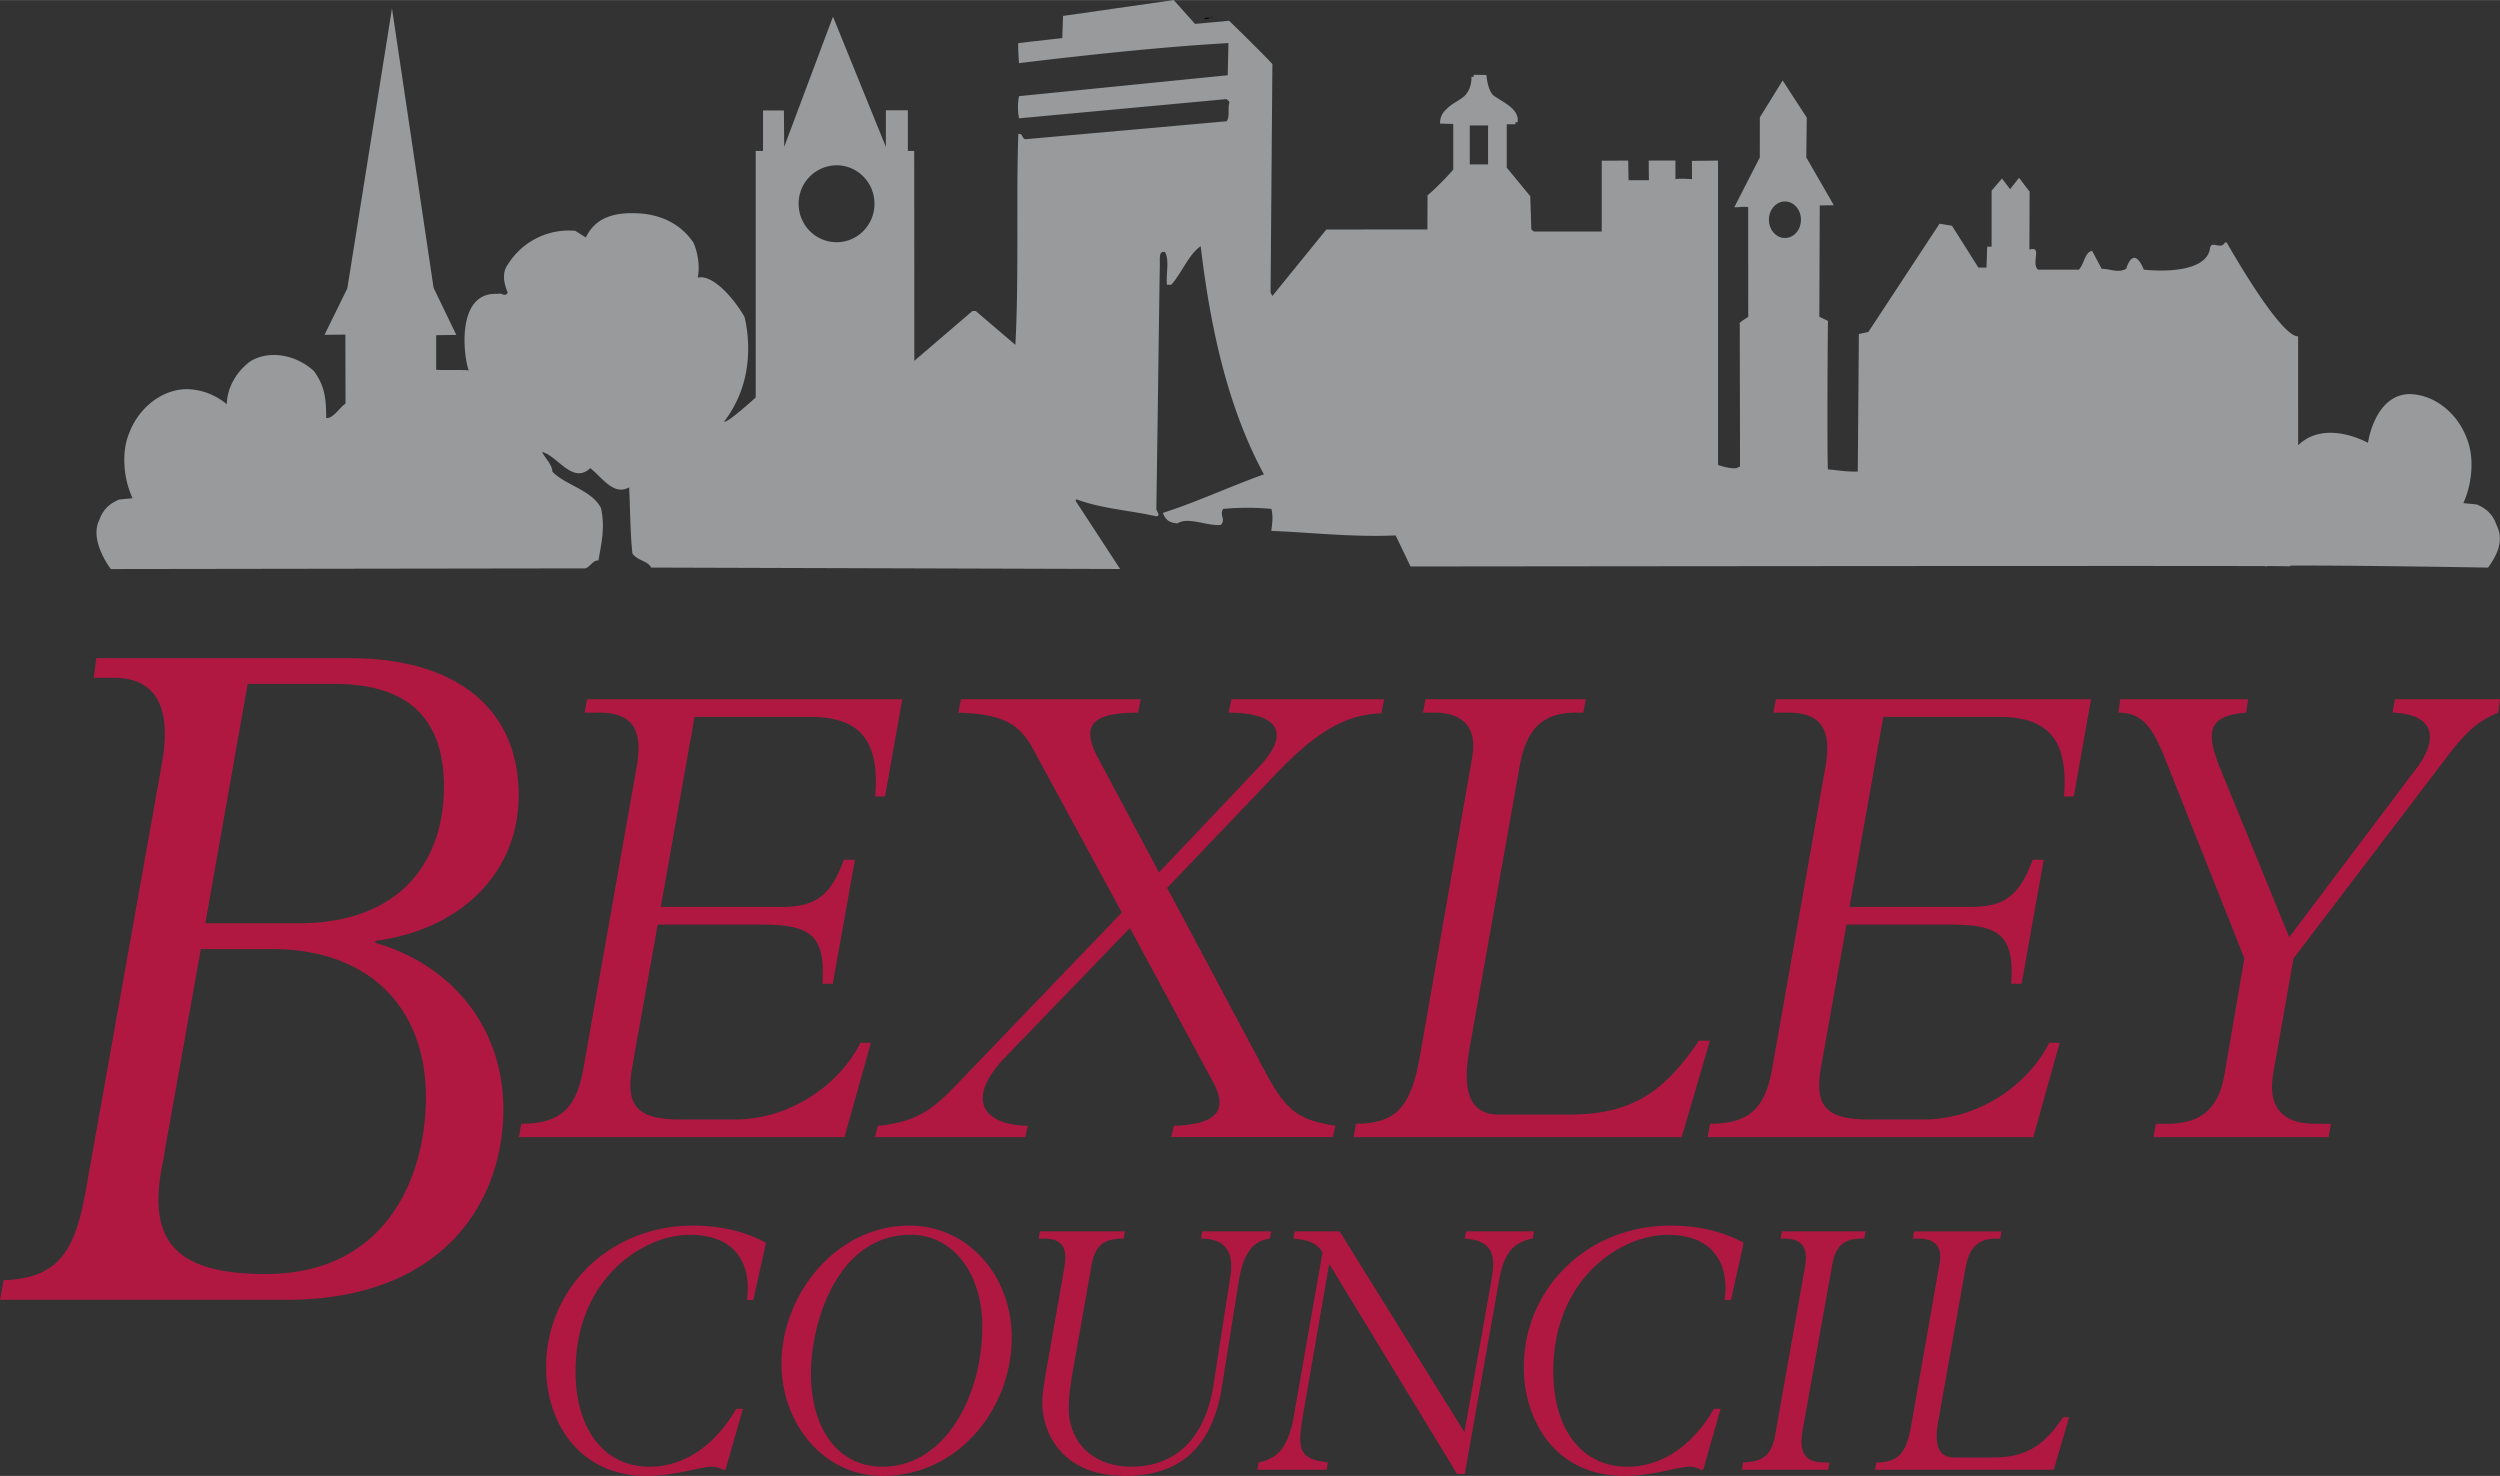 <svg xmlns="http://www.w3.org/2000/svg" width="2500" height="1476" viewBox="0 0 87.874 51.875"><rect x="0" y="0" width="87.874" height="51.875" fill="#333333" stroke="none"/><path d="M3.387 23.131l-.095.69h.697c1.456 0 2.057.979 1.709 2.973l-2.69 15.084c-.38 2.14-.981 3.046-2.881 3.118L0 45.685h10.065c5.445 0 7.628-3.373 7.628-6.708 0-2.793-1.741-5.041-4.495-5.838v-.073c3.039-.398 5.033-2.428 5.033-5.112 0-3.046-2.184-4.823-5.95-4.823H3.387zm5.318.907h3.07c2.849 0 3.83 1.487 3.83 3.626 0 2.429-1.361 4.786-5.128 4.786h-3.26l1.488-8.412zm-1.646 9.318h2.5c3.355 0 5.412 1.995 5.412 5.222 0 2.647-1.297 6.2-5.634 6.2-3.07 0-4.115-1.087-3.671-3.625l1.393-7.797zM30.05 30.218h-.389c-.476 1.312-1.037 1.657-2.203 1.657h-4.233l1.188-6.68h4.04c1.663 0 2.483.693 2.311 2.796h.345l.605-3.414h-11.08l-.086.47h.539c1.253 0 1.491.742 1.296 1.88l-1.879 10.639c-.237 1.312-.733 1.931-2.181 1.931l-.087.47h11.447l.929-3.316h-.367c-.777 1.535-2.527 2.697-4.427 2.697h-1.901c-1.642 0-1.922-.568-1.685-1.904l.886-4.948h3.628c1.685 0 2.29.321 2.16 2.078h.367l.777-4.356zM44.874 27.175c1.282-1.336 2.352-2.078 3.682-2.103l.095-.495h-5.37l-.095.47c1.711 0 2.21.692 1.092 1.88l-3.539 3.736-2.162-4.058c-.594-1.138-.166-1.558 1.426-1.558l.095-.47h-6.32l-.095.47c1.591.049 2.162.396 2.661 1.336l3.089 5.69-5.465 5.69c-.95.99-1.497 1.658-3.112 1.807l-.096.396h5.275l.095-.396c-1.734-.05-2.114-1.04-.808-2.401l4.395-4.553 2.923 5.418c.452.842.333 1.485-1.378 1.535l-.095.396h5.678l.096-.396c-1.378-.224-1.759-.545-2.566-2.079l-3.351-6.284 3.85-4.031zM60.103 36.577h-.389c-1.296 1.931-2.483 2.598-4.601 2.598h-2.418c-1.102 0-1.296-.915-1.037-2.351l1.749-9.847c.216-1.262.735-1.93 1.966-1.93h.281l.086-.47h-5.637l-.086.47h.411c.993 0 1.511.52 1.317 1.583l-1.836 10.491c-.302 1.682-.755 2.375-2.246 2.375l-.086.47h11.534l.992-3.389zM71.836 30.218h-.389c-.476 1.312-1.037 1.657-2.203 1.657H65.01l1.188-6.68h4.039c1.663 0 2.484.693 2.311 2.796h.345l.605-3.414H62.42l-.087.47h.54c1.253 0 1.49.742 1.296 1.88L62.29 37.566c-.238 1.312-.734 1.931-2.181 1.931l-.087.47h11.447l.928-3.316h-.367c-.777 1.535-2.527 2.697-4.427 2.697h-1.9c-1.642 0-1.923-.568-1.685-1.904l.886-4.948h3.628c1.685 0 2.29.321 2.16 2.078h.367l.777-4.356zM80.617 33.683l5.314-6.978c.69-.916 1.101-1.336 1.879-1.658l.064-.47h-3.693l-.086.47c1.489.049 1.62.916.863 1.93l-4.492 5.962-2.44-5.962c-.519-1.286-.389-1.832.928-1.93l.065-.47h-4.492l-.065.47c.928 0 1.252.644 1.706 1.781l2.721 6.854-.691 4.033c-.194 1.163-.734 1.782-2.03 1.782h-.388l-.087.47h6.155l.087-.47h-.562c-1.21 0-1.663-.644-1.469-1.782l.713-4.032zM26.478 45.69l.446-2.007c-.729-.404-1.6-.606-2.576-.606-2.893 0-5.152 2.183-5.152 4.986 0 1.927 1.165 3.813 3.528 3.813 1 0 1.895-.324 2.282-.324.165 0 .259.027.412.107h.083l.611-2.142h-.235c-.753 1.307-1.846 2.035-3.047 2.035-1.587 0-2.599-1.307-2.599-3.355 0-3.274 2.388-4.797 4.022-4.797 1.612 0 2.177 1.038 2 2.291h.225v-.001zM35.562 47.011c0-2.21-1.577-3.935-3.588-3.935-2.623 0-4.505 2.466-4.505 4.851 0 2.076 1.446 3.948 3.553 3.948 2.67 0 4.54-2.372 4.54-4.864zm-1.035-.391c0 2.479-1.33 4.931-3.505 4.931-1.529 0-2.518-1.28-2.518-3.287 0-1.726.894-4.865 3.517-4.865 1.459 0 2.506 1.335 2.506 3.221zM43.542 45.03c.153-.958.482-1.416 1.094-1.496l.047-.255H42.26l-.047.255c.741 0 1.188.337 1.034 1.334l-.599 3.84c-.307 1.939-1.412 2.842-2.883 2.842-1.316 0-2.199-.821-2.199-2.062 0-.35.047-.741.141-1.293l.659-3.718c.129-.729.447-.944 1.129-.944l.047-.255h-2.987l-.047.255h.199c.694 0 .812.404.706 1.011l-.635 3.611c-.094.566-.141.85-.141 1.172 0 .875.564 2.547 2.905 2.547 1.776 0 3.047-.835 3.411-3.153l.589-3.691zM45.51 43.279l-.047.255c.529.041.835.162 1.023.485l-1.011 5.767c-.212 1.186-.624 1.482-1.235 1.617l-.047.255h2.435l.047-.255-.094-.014c-.929-.135-.977-.471-.788-1.617l.929-5.349 4.493 7.383h.271l1.211-6.831c.164-.903.482-1.32 1.176-1.442l.047-.255h-2.387l-.047.255c.941.067 1.105.525.941 1.442l-.953 5.362-4.388-7.06H45.51v.002zM60.844 45.69l.446-2.007c-.729-.404-1.6-.606-2.576-.606-2.893 0-5.152 2.183-5.152 4.986 0 1.927 1.165 3.813 3.528 3.813 1.001 0 1.895-.324 2.283-.324a.77.77 0 0 1 .412.107h.082l.611-2.142h-.235c-.752 1.307-1.846 2.035-3.046 2.035-1.588 0-2.599-1.307-2.599-3.355 0-3.274 2.387-4.797 4.021-4.797 1.612 0 2.177 1.038 2 2.291h.225v-.001zM64.399 44.464c.119-.661.4-.93 1.036-.93h.094l.047-.255h-2.941l-.047.255h.153c.611 0 .823.337.706.983l-1.035 5.834c-.118.688-.317 1.024-1.141 1.051l-.047.255h3.034l.047-.255h-.176c-.647 0-.917-.296-.765-1.146l1.035-5.792zM72.729 49.813h-.212c-.705 1.051-1.352 1.415-2.504 1.415h-1.318c-.6 0-.706-.498-.565-1.28l.953-5.362c.119-.688.4-1.051 1.071-1.051h.153l.047-.255h-3.071l-.047.255h.224c.541 0 .823.283.717.862l-1 5.713c-.165.917-.412 1.293-1.223 1.293l-.047.255h6.281l.541-1.845z" fill="#b01842"/><path fill="#fff" d="M41.218.016l.31.352-.31-.352zM41.618.442l.18.221-.18-.221z"/><path d="M42.675.618c-.142-.044-.22.088-.348.044.051-.073.322-.029.348-.044z"/><path fill="#fff" d="M43.165.663l.245.205-.245-.205zM63.427 5.463l.064.147-.064-.147z"/><path d="M61.161 16.338l-.009-4.987c-.02-.016.298-.215.298-.215l-.002-3.86c-.181-.03-.486.028-.486 0l.895-1.745.001-1.407.802-1.298.847 1.305-.016 1.4.968 1.68-.495.007-.015 3.911.306.15c-.012.032-.034 4.188-.01 5.059a.78.78 0 0 0 .01.159c.387.03.632.088 1.045.074l.002-.232.036-4.601.335-.074 2.501-3.804.438.073.928 1.47h.284l.025-.735h.155v-1.97l.365-.425.286.373.314-.4s.343.458.371.485l-.007 2.039c.477-.147.038.499.309.705h1.431c.193-.207.206-.618.465-.661l.334.631c.322 0 .555.162.864 0 0 0 .237-.884.619.03-.01.001 2.106.258 2.32-.705.025-.382.387.044.529-.25h.064s1.861 3.312 2.51 3.302l.001 3.825c.966-.933 2.455-.083 2.455-.083s.222-1.66 1.429-1.715c.902 0 1.715.675 2.037 1.542.296.705.18 1.66-.116 2.291l.464.045c.335.132.58.352.708.734.271.543.008 1.061-.301 1.487 0 0-4.905-.085-6.953-.07l.006.024a34.54 34.54 0 0 0-.771-.007c-.077.005-.118.012-.116.02 0 .052 0 .039.004-.02-5.035-.015-30.045.014-30.045.014l-.524-1.093c-1.497.07-3.01-.106-4.367-.158.015-.229.077-.439 0-.773a9.087 9.087 0 0 0-1.698 0c-.139.245.109.352-.077.562-.479.053-1.143-.299-1.527-.053-.232-.017-.417-.087-.51-.369 1.204-.387 2.36-.932 3.549-1.354-.06-.109-.117-.221-.174-.333-1.163-2.3-1.724-4.968-2.049-7.686-.416.281-.648.915-1.033 1.354h-.155c-.03-.439.093-.845-.062-1.144-.216-.07-.185.211-.185.369-.038 2.464-.066 4.774-.1 7.105l-.023 1.546c0 .087.17.245 0 .264-.926-.212-1.914-.264-2.809-.599l-.03.054 1.566 2.396-16.485-.05c-.129-.25-.465-.228-.658-.493-.078-.72-.077-1.549-.115-2.328-.542.309-.941-.338-1.367-.675-.358.341-.688.14-1.008-.115-.231-.185-.457-.397-.685-.452.07.149.206.292.29.452.04.077.069.156.073.242.452.47 1.398.651 1.708 1.282.154.705 0 1.293-.09 1.836-.194-.015-.296.235-.464.279l-16.677.024c-.311-.425-.679-1.167-.409-1.711.13-.381.375-.602.71-.734l.463-.044a3.293 3.293 0 0 1-.284-1.172c-.021-.389.026-.783.168-1.119.322-.866 1.135-1.543 2.037-1.543.516.015.98.191 1.393.529.013-.632.386-1.189.837-1.514.696-.411 1.625-.205 2.23.353.374.529.426.94.426 1.646.245.029.474-.375.68-.507l-.005-2.425-.733.008.801-1.631 1.57-9.841 1.462 9.82.799 1.656-.708.009v1.212c.025.028 1.063-.006 1.144.028-.19-.516-.446-2.784 1.024-2.691.128-.06.245.132.348-.044-.129-.31-.219-.676 0-.984a2.523 2.523 0 0 1 2.372-1.19l.374.235c.399-.852 1.289-.896 2.011-.837.684.073 1.341.382 1.767 1.013.167.368.232.853.154 1.235.554-.133 1.325.81 1.646 1.383.117.499.426 2.187-.718 3.674.09.087 1.11-.846 1.11-.846V5.302h.257V3.879h.734l.01 1.279L29.279.583l1.859 4.575V3.872h.773v1.43h.223l.005 7.377 2.042-1.75h.116l1.393 1.189c.128-2.335.025-5.258.104-7.403.154-.059.115.147.245.176l7.076-.632c.13-.176.026-.47.104-.675l-.104-.104-7.296.676a1.999 1.999 0 0 1 0-.779l7.335-.735.026-1.131c-2.334.133-4.925.412-7.362.705-.012-.19-.038-.543-.025-.705l1.546-.176.026-.778L41.256 0l.749.838 1.198-.111s1.173 1.139 1.521 1.521l-.064 8.035.064.117 1.896-2.335 3.553-.003.005-1.205c-.024.045.564-.496.904-.901V4.354a16.726 16.726 0 0 1-.465-.014c0-.255.106-.408.251-.529.162-.17.406-.268.604-.434.146-.148.251-.351.25-.678l.076.004.001-.076.447.006s.043.577.274.738c.331.231.892.463.822.922l-.071-.002a.468.468 0 0 1-.006.073l-.304.002v1.523l.827 1.003.038 1.171.089.073H56.3V5.645l.931-.003.012.689h.715l-.007-.687c.016-.009.901-.003.94-.003v.661c.021-.041.587-.017.582.001l-.002-.653c-.015.005.917-.009.917-.009l.001 10.697v.002s.385.142.644.113l.128-.059v-.056zM28.072 7.159c0 .747.597 1.352 1.333 1.352.737 0 1.333-.605 1.333-1.352 0-.746-.596-1.352-1.333-1.352a1.344 1.344 0 0 0-1.333 1.352zm34.105.562c0 .354.252.642.563.642.311 0 .563-.287.563-.642s-.252-.642-.563-.642c-.311 0-.563.287-.563.642zm-9.872-1.945V4.407h-.643v1.369h.643z" fill="#989a9c"/></svg>